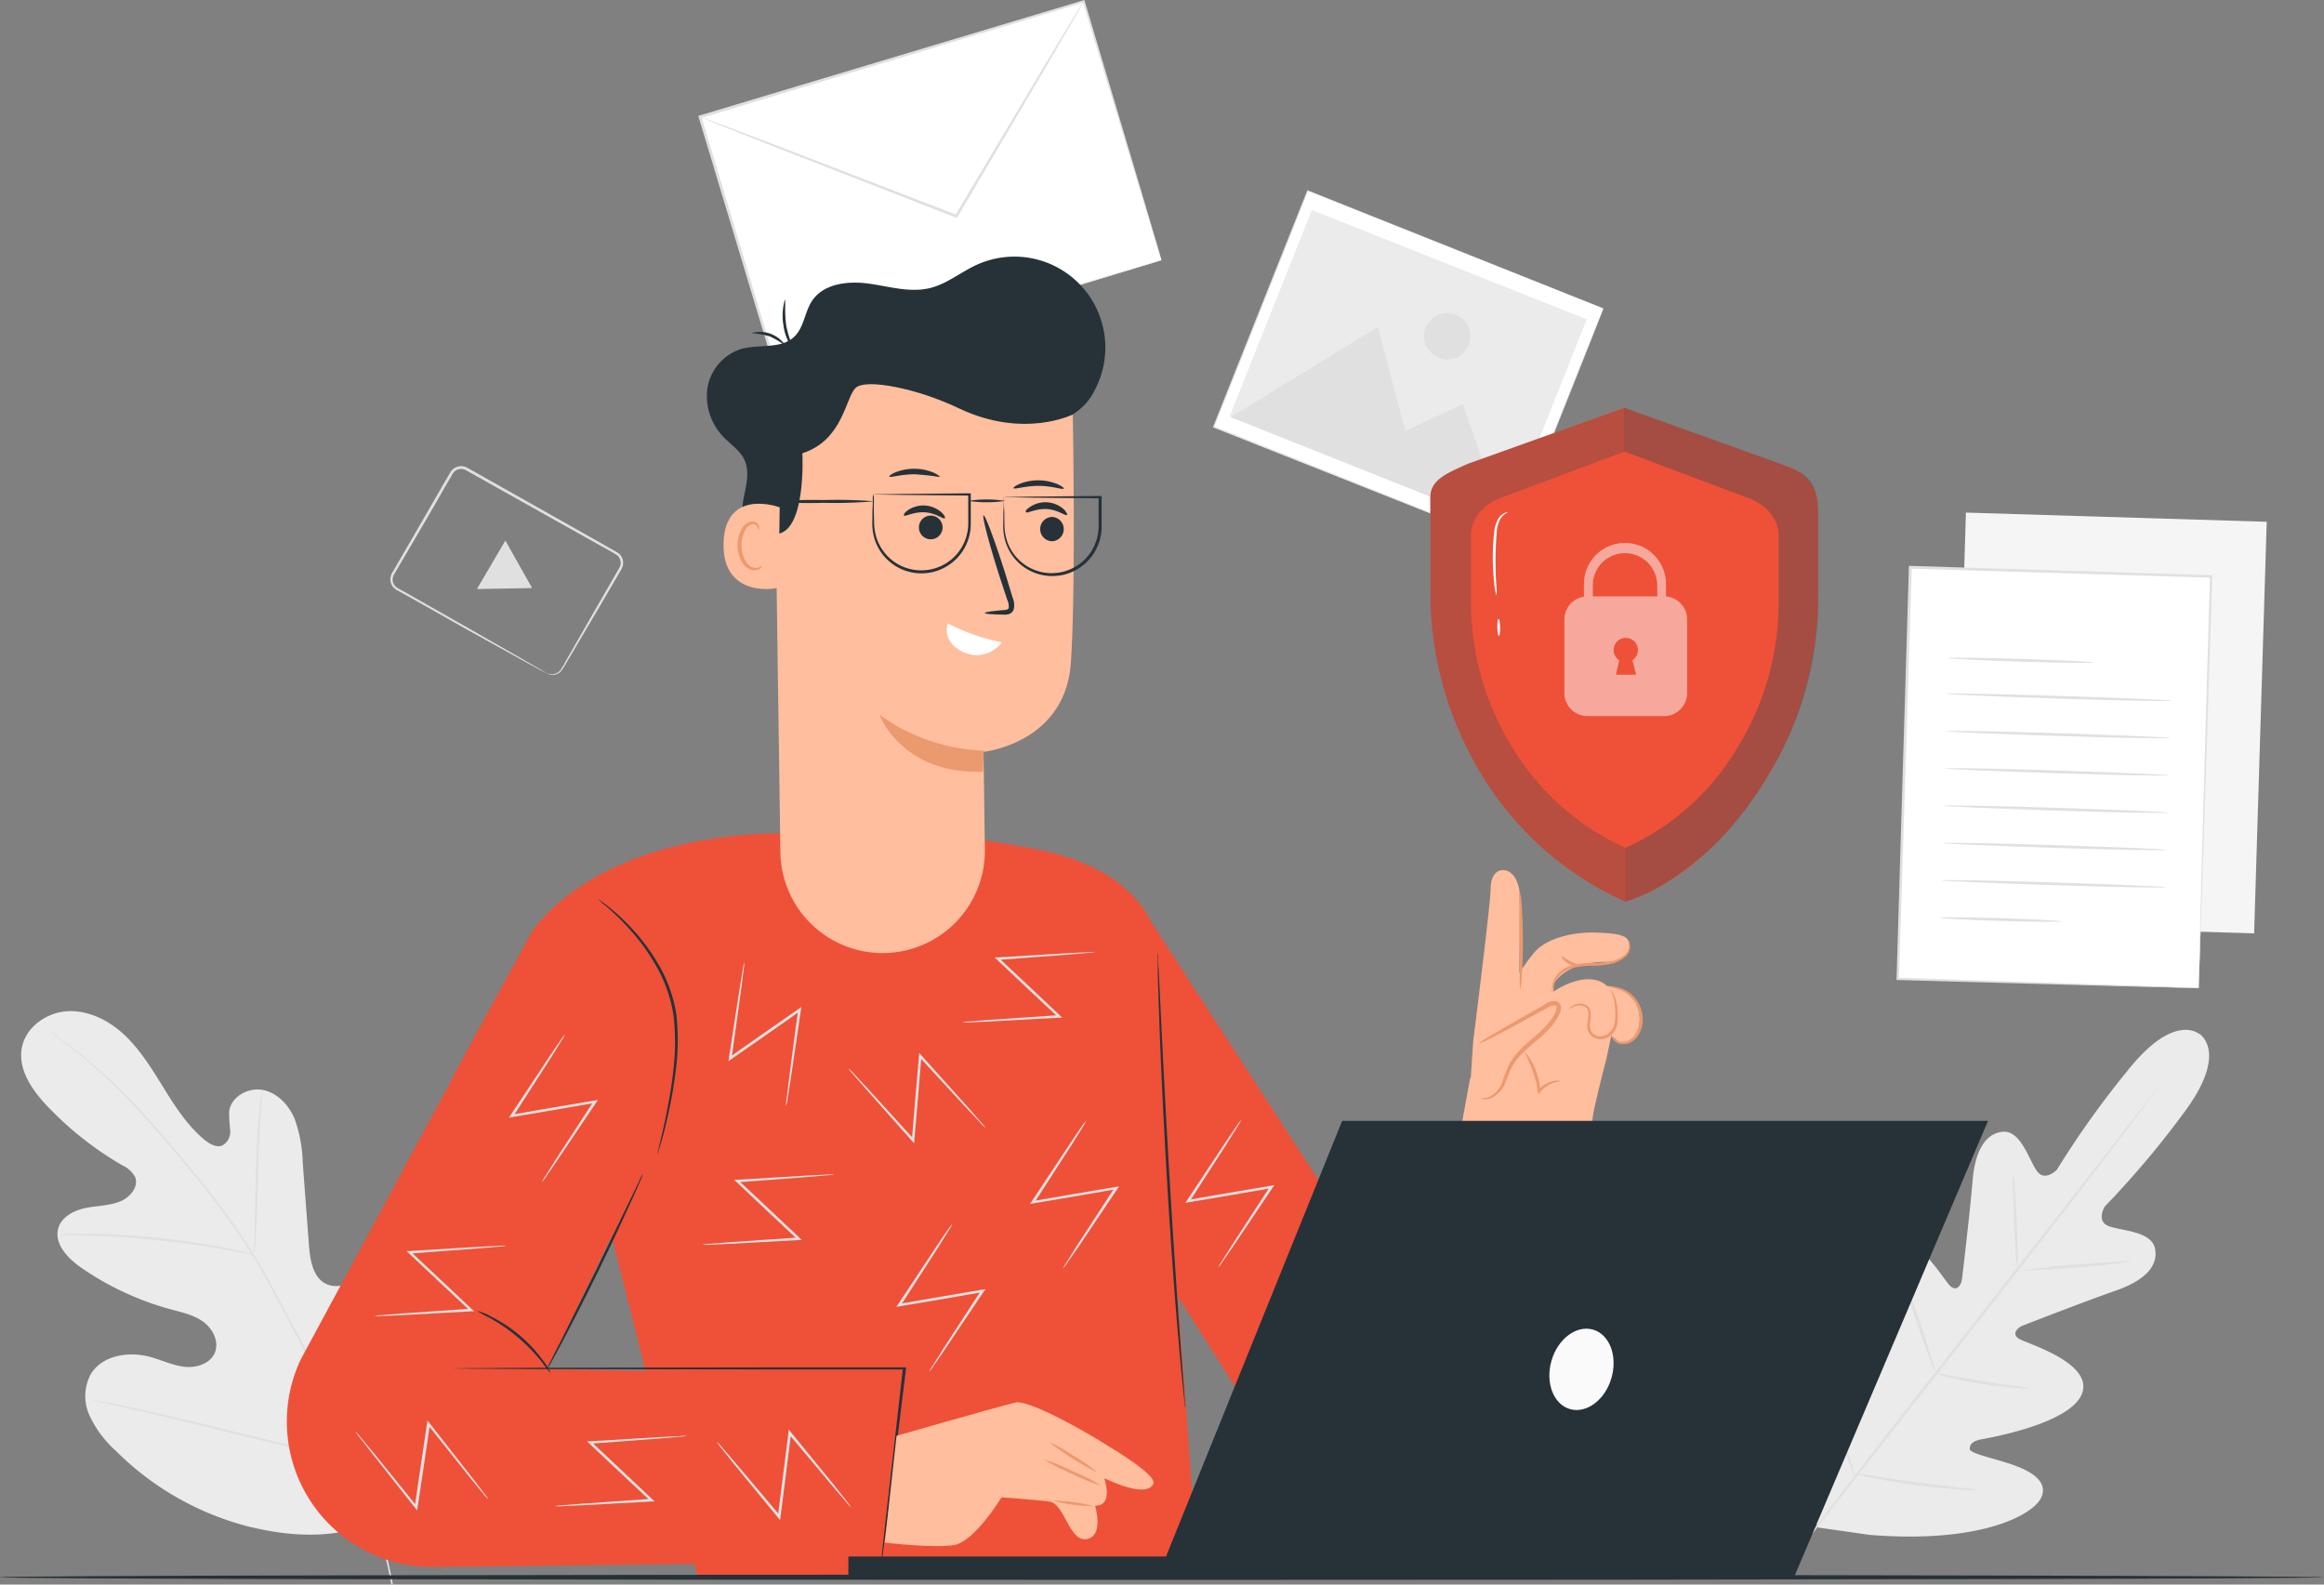 <svg id="claims_professionals" xmlns="http://www.w3.org/2000/svg" width="440" height="300" viewBox="0 0 440 300">
  <rect x="0" y="0" width="440" height="300" fill="#808080" stroke="none"/>
  <g id="_05" data-name="05" transform="translate(4)">
    <path id="Path_222" data-name="Path 222" d="M99.57,400.517c13.906-11.384,15.7-30.515,13.735-47.416-.332-2.823-.261-5.828-1.829-8.2s-4.883-3.808-7.355-2.4c-2.01,1.166-2.773,3.688-3.8,5.808a16.851,16.851,0,0,1-6.21,6.933c-1.748,1.085-3.959,1.839-5.848,1-2.582-1.145-3.145-4.491-3.356-7.3q-.6-7.867-1.186-15.745a26.275,26.275,0,0,0-1.547-8.29c-1.105-2.592-3.266-4.913-6.029-5.436s-6.029,1.286-6.35,4.089a25.893,25.893,0,0,0,.2,3.517A3.014,3.014,0,0,1,68.471,330c-1.105.422-2.311-.281-3.235-1-3.175-2.592-5.476-6.089-7.636-9.576s-4.28-7.034-7.2-9.947-6.823-5.024-10.922-4.923-8.249,2.964-8.953,7.034,1.959,7.888,4.773,10.882a63.473,63.473,0,0,0,14.268,11.274,5.215,5.215,0,0,1,2.4,2.17c.774,1.829-.874,3.838-2.693,4.612-2.07.874-4.4.844-6.6,1.286s-4.532,1.608-5.2,3.748c-.924,3.014,1.758,5.788,4.311,7.566a55.165,55.165,0,0,0,16.891,7.867c2.16.583,4.421,1.065,6.23,2.381s3.014,3.758,2.18,5.828-3.426,2.914-5.657,2.693-4.29-1.236-6.451-1.839c-4.019-1.135-9.043-.452-11.314,3.095a8.832,8.832,0,0,0-.311,7.958,20.607,20.607,0,0,0,4.883,6.591A54.931,54.931,0,0,0,72.963,402c9.345,2.361,17.835,2.512,26.607-1.487" transform="translate(-30.406 -113.118)" fill="#ebebeb"/>
    <path id="Path_223" data-name="Path 223" d="M100.767,413.054a122.5,122.5,0,0,0-6.561-22.8A249.187,249.187,0,0,0,81.837,363.95l-3.627-6.712c-1.186-2.211-2.361-4.4-3.647-6.471A125.921,125.921,0,0,0,66.524,339.3c-2.743-3.527-5.486-6.782-8.038-9.8s-5.024-5.778-7.405-8.209a102.125,102.125,0,0,0-11.967-10.611c-1.507-1.145-2.713-2.01-3.527-2.552l-.934-.643a3.5,3.5,0,0,0-.332-.2s.1.09.3.241l.914.673c.8.583,2.01,1.447,3.477,2.612a106.114,106.114,0,0,1,11.846,10.691c2.341,2.432,4.793,5.2,7.365,8.229s5.285,6.28,8.038,9.807A126.172,126.172,0,0,1,74.3,350.988c1.276,2.06,2.442,4.24,3.627,6.451l3.6,6.722A258.939,258.939,0,0,1,93.844,390.4a125.087,125.087,0,0,1,6.632,22.708" transform="translate(-30.388 -113.104)" fill="#e0e0e0"/>
    <path id="Path_224" data-name="Path 224" d="M74.29,350.659a6.2,6.2,0,0,0,.161-1.226c.08-.784.161-1.939.241-3.356.171-2.834.271-6.752.372-11.053s.261-8.239.492-11.053c.1-1.417.211-2.552.291-3.346a7.908,7.908,0,0,0,.08-1.226,6.1,6.1,0,0,0-.251,1.206c-.131.784-.281,1.929-.422,3.336-.311,2.834-.522,6.752-.623,11.053s-.171,8.169-.231,11.053c-.05,1.356-.08,2.492-.111,3.356A6.5,6.5,0,0,0,74.29,350.659Z" transform="translate(-30.196 -113.046)" fill="#e0e0e0"/>
    <path id="Path_225" data-name="Path 225" d="M37.26,346.791h1.477c.944,0,2.311,0,4.019.05,3.386.07,8.038.332,13.213.864s9.777,1.216,13.113,1.809c1.668.291,3.014.553,3.949.733l1.065.211c.251,0,.382.06.382,0a1.156,1.156,0,0,0-.362-.121l-1.055-.291c-.914-.231-2.261-.543-3.929-.864-3.326-.673-7.968-1.407-13.123-1.949a127.816,127.816,0,0,0-13.253-.733c-1.7,0-3.014,0-4.019.09l-1.085.07a1.317,1.317,0,0,0-.392.131Z" transform="translate(-30.374 -112.917)" fill="#e0e0e0"/>
    <path id="Path_226" data-name="Path 226" d="M93.46,389.447a3.337,3.337,0,0,0,.2-.472c.141-.352.3-.8.512-1.357.442-1.186,1-2.924,1.748-5.024,1.417-4.29,3.2-10.279,5.084-16.921s3.607-12.63,4.954-16.941c.673-2.11,1.216-3.838,1.618-5.1.181-.563.322-1,.432-1.387a2.29,2.29,0,0,0,.131-.492,2.01,2.01,0,0,0-.211.462c-.131.362-.3.814-.512,1.366-.442,1.186-1,2.914-1.738,5.024-1.427,4.29-3.205,10.279-5.084,16.921s-3.577,12.65-4.964,16.941c-.663,2.11-1.216,3.838-1.608,5.094-.181.573-.322,1-.442,1.4a2.591,2.591,0,0,0-.121.492Z" transform="translate(-30.104 -112.939)" fill="#e0e0e0"/>
    <path id="Path_227" data-name="Path 227" d="M43.72,377.79a1.718,1.718,0,0,0,.492.151l1.457.342,5.366,1.226c4.522,1,10.751,2.542,17.634,4.23s13.123,3.155,17.664,4.12c2.271.482,4.11.854,5.386,1.085l1.467.261a2.907,2.907,0,0,0,.522.07,1.9,1.9,0,0,0-.5-.151l-1.457-.342-5.356-1.226c-4.522-1-10.751-2.542-17.624-4.23s-13.123-3.155-17.664-4.12c-2.271-.482-4.11-.854-5.386-1.085l-1.477-.271a3.212,3.212,0,0,0-.522-.06Z" transform="translate(-30.343 -112.767)" fill="#e0e0e0"/>
    <rect id="Rectangle_21" data-name="Rectangle 21" width="75.862" height="51.134" transform="matrix(0.958, -0.288, 0.288, 0.958, 128.515, 22.135)" fill="#fff"/>
    <path id="Path_228" data-name="Path 228" d="M245.7,163.235s-.111-.311-.291-.894-.452-1.467-.8-2.592c-.693-2.271-1.718-5.6-3.014-9.837-2.592-8.511-6.3-20.719-10.822-35.58l.261.141L158.4,136.407h0l.181-.332,14.71,48.973-.3-.161,52.329-15.624,14.981-4.431,4.019-1.176,1-.3.362-.09-.322.111-1,.322-3.939,1.206-14.891,4.552-52.41,15.886-.231.07-.07-.231c-4.491-14.921-9.5-31.51-14.75-48.963l-.07-.251.241-.07h0l72.656-21.8.2-.06.06.2c4.451,14.941,8.1,27.21,10.651,35.76,1.246,4.24,2.231,7.556,2.894,9.837.332,1.105.573,1.959.754,2.562S245.7,163.235,245.7,163.235Z" transform="translate(-29.795 -114.03)" fill="#e0e0e0"/>
    <path id="Path_229" data-name="Path 229" d="M230.966,114.3a1.318,1.318,0,0,1-.1.221l-.342.623c-.332.573-.784,1.367-1.346,2.371l-5.074,8.712-17.021,28.868-.121.191-.2-.08-2.221-.854L171.814,141.58l-9.9-3.919-2.673-1.1-.693-.291a.824.824,0,0,1-.231-.121.7.7,0,0,1,.251.07l.7.241,2.723,1,9.947,3.768,32.776,12.62,2.231.864-.322.111c6.732-11.3,12.781-21.432,17.162-28.8l5.215-8.621c.6-1,1.085-1.758,1.427-2.331l.392-.593C230.906,114.36,230.956,114.29,230.966,114.3Z" transform="translate(-29.794 -114.029)" fill="#e0e0e0"/>
    <path id="Path_230" data-name="Path 230" d="M441.384,309s-4.712-4.662-13.9,6.983a173.053,173.053,0,0,0-13.233,18.579s-2.291,2.371-3.8.221-3.065-7.7-6.421-7.415-5.285,3.738-5.737,9.254-1.869,17.584-2.01,18.669-1,2.5-2.3,1.206-7.817-12.329-12.891-8.933-3.788,19.011-3.678,20.709-.352,2.341-1.2,2.582-2.7-3.678-4.7-6.742-4.843-6.29-7.6-4.069-5.677,13.143,1.276,33.208l3.828,9.043,9.8,1.4c21.171,1.7,31.018-3.858,32.475-7.084s-2.361-5.175-5.838-6.34-7.737-2.01-7.707-2.864.522-1.477,2.2-1.8,17.081-3.014,19.091-8.752-10.3-9.335-11.877-10.239-.412-2.14.593-2.532,12.339-4.8,17.574-6.611,8.119-4.441,7.526-7.878-6.33-3.426-8.792-4.361-.733-3.728-.733-3.728a172.358,172.358,0,0,0,14.74-17.433c8.973-11.816,3.125-15.263,3.125-15.263" transform="translate(-28.823 -113.101)" fill="#ebebeb"/>
    <path id="Path_231" data-name="Path 231" d="M433.1,319.32a1.485,1.485,0,0,1-.161.251l-.512.723c-.482.643-1.155,1.557-2.01,2.723-1.758,2.361-4.321,5.757-7.516,9.937-6.38,8.36-15.3,19.835-25.21,32.455L372.35,397.774l-7.646,9.837-2.09,2.663-.553.683c-.131.151-.191.231-.2.221a1.488,1.488,0,0,1,.161-.251l.512-.713,2.01-2.733c1.748-2.361,4.321-5.757,7.506-9.937,6.38-8.36,15.313-19.835,25.23-32.455s18.83-24.055,25.331-32.364c3.205-4.13,5.818-7.476,7.646-9.827.884-1.135,1.588-2.01,2.08-2.673l.563-.683C433.019,319.39,433.09,319.31,433.1,319.32Z" transform="translate(-28.819 -113.047)" fill="#e0e0e0"/>
    <path id="Path_232" data-name="Path 232" d="M405.69,335.09a12.309,12.309,0,0,1,.372,2.633c.151,1.628.281,3.889.372,6.39s.131,4.572.181,6.39a15.869,15.869,0,0,1,0,2.653,12,12,0,0,1-.362-2.633c-.131-1.638-.241-3.9-.332-6.39s-.151-4.572-.221-6.39a15.315,15.315,0,0,1-.01-2.653Z" transform="translate(-28.609 -112.971)" fill="#e0e0e0"/>
    <path id="Path_233" data-name="Path 233" d="M407.45,353.428a102.124,102.124,0,0,1,10.379-1.135c5.737-.472,10.41-.744,10.42-.6a103.574,103.574,0,0,1-10.379,1.125C412.132,353.3,407.47,353.569,407.45,353.428Z" transform="translate(-28.6 -112.892)" fill="#e0e0e0"/>
    <path id="Path_234" data-name="Path 234" d="M390.86,372.7a16.265,16.265,0,0,1,2.673.432c1.648.311,3.909.744,6.421,1.145s4.793.7,6.451.914a16.972,16.972,0,0,1,2.683.432,12.617,12.617,0,0,1-2.713-.06c-1.678-.121-4.019-.362-6.5-.774s-4.793-.894-6.421-1.3a12.669,12.669,0,0,1-2.592-.794Z" transform="translate(-28.68 -112.791)" fill="#e0e0e0"/>
    <path id="Path_235" data-name="Path 235" d="M385.62,356.48a11.616,11.616,0,0,1,1,2.3c.533,1.457,1.246,3.467,2.01,5.7s1.407,4.26,1.859,5.747a13.324,13.324,0,0,1,.623,2.422,10.885,10.885,0,0,1-1-2.311c-.543-1.447-1.246-3.456-2.01-5.687s-1.407-4.27-1.859-5.747A11.492,11.492,0,0,1,385.62,356.48Z" transform="translate(-28.705 -112.869)" fill="#e0e0e0"/>
    <path id="Path_236" data-name="Path 236" d="M368.81,371.64a20.941,20.941,0,0,1,1.226,2.964c.693,1.859,1.618,4.431,2.612,7.285s1.859,5.446,2.472,7.325a19.091,19.091,0,0,1,.874,3.095,19.451,19.451,0,0,1-1.226-3.014c-.693-1.849-1.618-4.421-2.612-7.275s-1.869-5.446-2.472-7.335a18.87,18.87,0,0,1-.874-3.045Z" transform="translate(-28.786 -112.796)" fill="#e0e0e0"/>
    <path id="Path_237" data-name="Path 237" d="M375.93,391.67a23.876,23.876,0,0,1,3.406.442c2.09.332,5.024.784,8.189,1.206s6.109.744,8.209,1a25.871,25.871,0,0,1,3.406.452,20.473,20.473,0,0,1-3.436-.08c-2.12-.141-5.024-.4-8.249-.834s-6.109-.934-8.189-1.346a21.1,21.1,0,0,1-3.336-.844Z" transform="translate(-28.751 -112.7)" fill="#e0e0e0"/>
    <rect id="Rectangle_22" data-name="Rectangle 22" width="77.962" height="56.972" transform="translate(365.827 174.972) rotate(-88.25)" fill="#f5f5f5"/>
    <rect id="Rectangle_23" data-name="Rectangle 23" width="77.962" height="56.972" transform="translate(355.344 185.331) rotate(-88.25)" fill="#fff"/>
    <path id="Path_238" data-name="Path 238" d="M440.993,300.571a3.655,3.655,0,0,1,0-.382v-1.1c0-1,.05-2.411.1-4.26.1-3.728.241-9.144.422-16.006.392-13.715.945-33.158,1.6-56.178l.231.241L386.4,221.173h0l.271-.251c-.914,29.139-1.748,56.057-2.432,77.921l-.211-.221L425.388,300l11.5.4,3.014.121,1.055.05h-1l-3.014-.07-11.455-.291L384,299.054h-.211v-.211c.653-21.874,1.457-48.823,2.331-77.931v-.261h.271l56.931,1.768h.241v.241c-.754,23.11-1.387,42.583-1.839,56.329-.231,6.833-.422,12.238-.543,15.946-.07,1.829-.121,3.235-.161,4.21a6.313,6.313,0,0,1-.05,1.075A.484.484,0,0,0,440.993,300.571Z" transform="translate(-28.714 -113.519)" fill="#e0e0e0"/>
    <path id="Path_239" data-name="Path 239" d="M421.132,238.864c0,.151-6.2.07-13.836-.161s-13.836-.543-13.836-.683,6.21-.07,13.846.161S421.132,238.724,421.132,238.864Z" transform="translate(-28.667 -113.437)" fill="#e0e0e0"/>
    <path id="Path_240" data-name="Path 240" d="M435.843,246.066c0,.141-9.546,0-21.322-.392s-21.322-.774-21.312-.914,9.546,0,21.332.392S435.853,245.916,435.843,246.066Z" transform="translate(-28.669 -113.404)" fill="#e0e0e0"/>
    <path id="Path_241" data-name="Path 241" d="M435.633,253.1c0,.141-9.556,0-21.332-.392s-21.312-.774-21.312-.914,9.556,0,21.332.392S435.633,252.946,435.633,253.1Z" transform="translate(-28.67 -113.37)" fill="#e0e0e0"/>
    <path id="Path_242" data-name="Path 242" d="M435.413,260.126c0,.141-9.546,0-21.322-.392s-21.312-.774-21.312-.914,9.556,0,21.332.392S435.423,260.006,435.413,260.126Z" transform="translate(-28.671 -113.337)" fill="#e0e0e0"/>
    <path id="Path_243" data-name="Path 243" d="M435.2,267.156c0,.141-9.556,0-21.322-.392s-21.322-.774-21.322-.914,9.556,0,21.332.392S435.2,267.006,435.2,267.156Z" transform="translate(-28.672 -113.303)" fill="#e0e0e0"/>
    <path id="Path_244" data-name="Path 244" d="M434.993,274.186c0,.141-9.556,0-21.332-.392s-21.312-.774-21.312-.914,9.556,0,21.332.392S434.993,274.006,434.993,274.186Z" transform="translate(-28.673 -113.269)" fill="#e0e0e0"/>
    <path id="Path_245" data-name="Path 245" d="M434.773,281.216c0,.141-9.556,0-21.322-.392s-21.322-.774-21.312-.914,9.546,0,21.322.392S434.783,281.066,434.773,281.216Z" transform="translate(-28.674 -113.236)" fill="#e0e0e0"/>
    <path id="Path_246" data-name="Path 246" d="M414.839,287.644c0,.141-5.134.1-11.465-.09s-11.455-.472-11.455-.613,5.134-.1,11.465.09S414.839,287.493,414.839,287.644Z" transform="translate(-28.675 -113.202)" fill="#e0e0e0"/>
    <rect id="Rectangle_24" data-name="Rectangle 24" width="48.17" height="60.247" transform="translate(225.791 80.861) rotate(-68.29)" fill="#fff"/>
    <path id="Path_247" data-name="Path 247" d="M328.9,172.257l-.271-.1-.784-.3-3.014-1.206-11.485-4.572L272.9,150l.121-.05-17.8,44.743h0l-.06-.141,55.967,22.306h-.111c5.386-13.484,9.857-24.658,12.972-32.465,1.567-3.9,2.793-6.963,3.627-9.043l1-2.381.332-.824-.311.814c-.211.543-.522,1.336-.934,2.371-.824,2.09-2.01,5.155-3.577,9.043-3.1,7.817-7.556,19.021-12.912,32.535v.08h-.08L255.08,194.814h-.1v-.1h0c6.441-16.157,12.52-31.43,17.825-44.743v-.09h.08l40.553,16.2,11.424,4.582,3.014,1.206.774.311Z" transform="translate(-29.331 -113.858)" fill="#e0e0e0"/>
    <rect id="Rectangle_25" data-name="Rectangle 25" width="42.101" height="56.017" transform="translate(228.801 78.858) rotate(-68.29)" fill="#ebebeb"/>
    <path id="Path_248" data-name="Path 248" d="M258.32,192.711l27.863-17.081,5.2,19.694,10.872-5.084,8.109,23.191Z" transform="translate(-29.315 -113.735)" fill="#e0e0e0"/>
    <path id="Path_249" data-name="Path 249" d="M303.231,179.029a4.4,4.4,0,1,1-.042-3.375,4.411,4.411,0,0,1,.042,3.375Z" transform="translate(-29.14 -113.748)" fill="#e0e0e0"/>
    <path id="Path_250" data-name="Path 250" d="M129.591,241.047a2.622,2.622,0,0,0,1.2.191,2.13,2.13,0,0,0,1.286-.633,12.71,12.71,0,0,0,1.055-1.738l6.521-11.374,2.17-3.758,1.156-2.01a6.974,6.974,0,0,0,.523-1,1.829,1.829,0,0,0,0-1.065,1.758,1.758,0,0,0-.573-.914,9.711,9.711,0,0,0-1-.623l-2.241-1.246-4.662-2.612-20.759-11.646a1.879,1.879,0,0,0-2.442.6l-1.557,2.673c-1,1.768-2.01,3.527-3.014,5.245l-5.828,9.957c-.231.392-.462.784-.683,1.176a2.009,2.009,0,0,0-.332,1.145,1.829,1.829,0,0,0,.412,1.085,3.085,3.085,0,0,0,1,.693l4.391,2.492,7.857,4.461,11.374,6.5,3.085,1.789.794.472c.181.111.271.171.261.181l-.281-.131-.824-.432-3.125-1.708-11.465-6.35-7.857-4.451-4.4-2.462a3.587,3.587,0,0,1-1.135-.794,2.311,2.311,0,0,1-.512-1.367,2.4,2.4,0,0,1,.382-1.407c.221-.392.452-.784.683-1.176l5.757-9.937,3.014-5.245,1.578-2.7a2.4,2.4,0,0,1,3.125-.774l20.739,11.686,4.662,2.633,2.221,1.266a9.192,9.192,0,0,1,1.105.663,2.231,2.231,0,0,1,.713,1.145,2.4,2.4,0,0,1,0,1.306,7.424,7.424,0,0,1-.573,1.1l-1.176,2.01-2.19,3.748c-2.8,4.743-5.074,8.591-6.662,11.294a13.373,13.373,0,0,1-1.125,1.738,2.241,2.241,0,0,1-1.387.633,2.01,2.01,0,0,1-.924-.151A1.357,1.357,0,0,1,129.591,241.047Z" transform="translate(-30.073 -113.609)" fill="#e0e0e0"/>
    <path id="Path_251" data-name="Path 251" d="M124.208,220.381l2.532,4.491-5.225.1-5.225.09,2.693-4.592,2.693-4.592Z" transform="translate(-29.995 -113.542)" fill="#e0e0e0"/>
  </g>
  <g id="_04" data-name="04" transform="translate(54.305 48.58)">
    <path id="Path_253" data-name="Path 253" d="M141.955,347.858,111.62,317.383l15.253-28.014c15.253-19.533,47.547-18.277,47.547-18.277a185.144,185.144,0,0,1,47.617,2.924c25.652,5.024,23.582,21.965,23.582,21.965l3.436,62.87,3.688,51.194-94.6,1.909L141.955,347.9" transform="translate(-80.322 -161.86)" fill="#ee5138"/>
    <path id="Path_254" data-name="Path 254" d="M193.067,408.8l-84.734,1A27.541,27.541,0,0,1,83.1,370.52l36.233-67.19,33.007,22.306-22.517,46.693,68.587,1.226Z" transform="translate(-80.471 -161.704)" fill="#ee5138"/>
    <path id="Path_255" data-name="Path 255" d="M242,285.66l67.994,104.98-39.669,2.592s-23.693-37.328-23.16-36.564C248.109,358.075,242,285.66,242,285.66Z" transform="translate(-79.698 -161.788)" fill="#ee5138"/>
    <path id="Path_256" data-name="Path 256" d="M150.353,331.77a1.819,1.819,0,0,1,.09-.543c.1-.4.211-.9.362-1.527.311-1.316.774-3.225,1.246-5.6s1-5.225,1.336-8.4a43.98,43.98,0,0,0,0-10.359,27.209,27.209,0,0,0-3.507-9.656,39.076,39.076,0,0,0-5.024-6.8,47.833,47.833,0,0,0-4.12-4.019,19.547,19.547,0,0,1-1.588-1.387,2.7,2.7,0,0,1,.462.291c.281.211.734.5,1.256.934a40.4,40.4,0,0,1,4.26,3.889,37.733,37.733,0,0,1,5.185,6.8,27.129,27.129,0,0,1,3.617,9.837,43.275,43.275,0,0,1-.08,10.48,84.111,84.111,0,0,1-1.447,8.42c-.522,2.381-1,4.28-1.417,5.587-.181.653-.342,1.155-.452,1.5A3.014,3.014,0,0,1,150.353,331.77Z" transform="translate(-80.19 -161.799)" fill="#263238"/>
    <path id="Path_257" data-name="Path 257" d="M147.667,335.14a8.449,8.449,0,0,1-.583,1.517c-.4,1-1,2.351-1.778,4.019-1.537,3.406-3.718,8.089-6.23,13.213s-4.883,9.716-6.642,13.062c-.884,1.648-1.608,3.014-2.12,3.889a10.5,10.5,0,0,1-.844,1.4,10.046,10.046,0,0,1,.663-1.487c.512-1,1.176-2.351,2.01-3.969l6.5-13.062c2.462-5.094,4.7-9.7,6.37-13.143.784-1.618,1.427-2.964,1.929-4.019a9.495,9.495,0,0,1,.723-1.417Z" transform="translate(-80.237 -161.551)" fill="#263238"/>
    <path id="Path_258" data-name="Path 258" d="M192.924,408.475v-.693c.05-.482.121-1.155.2-2.01.2-1.789.482-4.331.834-7.536.744-6.5,1.809-15.645,3.014-26.426l.241.261H172.185L128.466,372l-13.263-.08-3.607-.05H110.33a1.346,1.346,0,0,1,.322,0h.945l3.607-.05,13.263-.08,43.789-.07h25.3v.261c-1.326,10.771-2.442,19.915-3.245,26.406-.4,3.2-.733,5.737-1,7.526q-.161,1.266-.271,2.01l-.08.512C192.944,408.415,192.934,408.475,192.924,408.475Z" transform="translate(-80.328 -161.376)" fill="#263238"/>
    <path id="Path_259" data-name="Path 259" d="M130.246,372.8a21.4,21.4,0,0,1-1.688-2.12,32.978,32.978,0,0,0-9.867-8.33,25.723,25.723,0,0,1-2.371-1.306,9.373,9.373,0,0,1,2.542,1,27.25,27.25,0,0,1,9.988,8.43,9.827,9.827,0,0,1,1.4,2.321Z" transform="translate(-80.3 -161.427)" fill="#263238"/>
    <path id="Path_260" data-name="Path 260" d="M249.825,379.771a4.832,4.832,0,0,1-.141-.874c-.07-.613-.161-1.447-.281-2.5-.231-2.17-.543-5.315-.874-9.2-.693-7.787-1.487-18.558-2.19-30.455s-1.2-22.688-1.477-30.5c-.141-3.909-.241-7.034-.281-9.254,0-1.055,0-1.889-.05-2.512a8.336,8.336,0,0,1,0-.874,5.027,5.027,0,0,1,.09.874c0,.613.08,1.457.141,2.512.111,2.231.261,5.376.452,9.234.372,7.807.924,18.579,1.628,30.485s1.447,22.658,2.01,30.455c.3,3.848.543,7.034.713,9.224.08,1,.141,1.889.191,2.5a4.89,4.89,0,0,1,.07.884Z" transform="translate(-79.686 -161.75)" fill="#263238"/>
    <path id="Path_261" data-name="Path 261" d="M174.572,322.64a9.775,9.775,0,0,1,.111-1.377c.121-.955.271-2.231.462-3.8.442-3.316,1-7.857,1.748-13.123l.382.241-6.5,4.552-6.612,4.6-.472.332.08-.573c.8-5.215,1.487-9.716,2.01-13.062.261-1.537.462-2.8.623-3.748a7.685,7.685,0,0,1,.281-1.336,7.676,7.676,0,0,1-.121,1.367c-.121.945-.271,2.211-.472,3.768-.452,3.3-1.085,7.807-1.809,13.062l-.382-.241,6.6-4.622,6.511-4.532.472-.332-.08.573c-.774,5.245-1.447,9.787-1.929,13.062-.251,1.557-.452,2.833-.6,3.778a8.037,8.037,0,0,1-.3,1.407Z" transform="translate(-80.073 -161.742)" fill="#e0e0e0"/>
    <path id="Path_262" data-name="Path 262" d="M212.284,326.628a7.939,7.939,0,0,1-1-.955c-.653-.7-1.537-1.638-2.622-2.783l-8.973-9.726.432-.151c-.211,2.462-.432,5.134-.663,7.908s-.472,5.526-.683,8.038l-.05.583-.382-.432-8.732-9.847-2.492-2.874a6.732,6.732,0,0,1-.844-1.075,8.831,8.831,0,0,1,1,1l2.592,2.773,8.862,9.716-.432.151c.211-2.5.432-5.215.673-8.038s.462-5.446.673-7.908l.05-.573.382.422,8.842,9.857,2.522,2.884a8.484,8.484,0,0,1,.844,1.025Z" transform="translate(-79.965 -161.66)" fill="#e0e0e0"/>
    <path id="Path_263" data-name="Path 263" d="M231.151,325.22a6.974,6.974,0,0,1-.683,1.206l-2.01,3.235-7.174,11.133-.241-.382,7.8-1.346,7.938-1.336.573-.1-.271.432-7.335,10.912-2.211,3.155a8.7,8.7,0,0,1-.824,1.1,9.317,9.317,0,0,1,.683-1.186l2.01-3.215,7.184-11.053.251.382-7.938,1.377-7.827,1.326-.573.09.322-.472,7.325-11.053,2.15-3.165A11.181,11.181,0,0,1,231.151,325.22Z" transform="translate(-79.801 -161.599)" fill="#e0e0e0"/>
    <path id="Path_264" data-name="Path 264" d="M205.961,344.6a7.185,7.185,0,0,1-.683,1.2l-2.01,3.245L196.1,360.164l-.251-.382,7.817-1.346,7.948-1.346.573-.09-.332.472-7.335,10.922-2.16,3.135a7.23,7.23,0,0,1-.824,1.085,10.257,10.257,0,0,1,.683-1.186c.522-.8,1.206-1.879,2.01-3.205l7.184-11.053.251.382-7.938,1.377-7.827,1.316-.573.1.322-.482,7.325-11.053c.884-1.306,1.608-2.371,2.16-3.165a9.184,9.184,0,0,1,.824-1.045Z" transform="translate(-79.921 -161.506)" fill="#e0e0e0"/>
    <path id="Path_265" data-name="Path 265" d="M260.391,325a9.746,9.746,0,0,1-.683,1.2l-2.01,3.246-7.164,11.123-.251-.382,7.817-1.346,7.948-1.346.573-.09-.322.472-7.345,10.922c-.884,1.286-1.608,2.341-2.16,3.125a6.946,6.946,0,0,1-.824,1.1,9.673,9.673,0,0,1,.693-1.186l2.01-3.205,7.184-11.053.251.382-7.938,1.366-7.827,1.326-.563.1.311-.482,7.325-11.053,2.16-3.165a6.792,6.792,0,0,1,.814-1.045Z" transform="translate(-79.66 -161.6)" fill="#e0e0e0"/>
    <path id="Path_266" data-name="Path 266" d="M291.866,375.4a8.209,8.209,0,0,1-1-.9l-2.753-2.653-9.455-9.264.422-.171c-.08,2.472-.161,5.145-.251,7.928s-.2,5.546-.291,8.038v.583l-.412-.412-9.2-9.395-2.633-2.743a8.716,8.716,0,0,1-.9-1,8.717,8.717,0,0,1,1,.9l2.733,2.643,9.345,9.264-.432.171c.08-2.512.171-5.225.261-8.038s.2-5.456.291-7.928v-.573l.4.4,9.314,9.4,2.663,2.753A8.044,8.044,0,0,1,291.866,375.4Z" transform="translate(-79.586 -161.423)" fill="#e0e0e0"/>
    <path id="Path_267" data-name="Path 267" d="M132.941,308.94a8.923,8.923,0,0,1-.683,1.2l-2.01,3.245-7.164,11.133-.251-.382,7.817-1.356,7.948-1.336.573-.1-.322.482L131.5,332.733l-2.15,3.135a8.2,8.2,0,0,1-.824,1.085,7.687,7.687,0,0,1,.683-1.176l2.01-3.215c1.819-2.783,4.311-6.6,7.184-11.053l.251.382-7.938,1.377-7.827,1.326-.563.09.311-.472c2.944-4.421,5.476-8.239,7.325-11.053l2.16-3.165A8.449,8.449,0,0,1,132.941,308.94Z" transform="translate(-80.271 -161.677)" fill="#e0e0e0"/>
    <path id="Path_268" data-name="Path 268" d="M93.35,383.73a7.373,7.373,0,0,1,.924,1l2.452,2.944,8.33,10.279-.442.121c.362-2.442.744-5.094,1.156-7.857s.814-5.486,1.186-7.968l.08-.573.362.462,8.1,10.369,2.3,3.014a8.038,8.038,0,0,1,.784,1.115,8.89,8.89,0,0,1-.914-1l-2.411-2.934-8.189-10.259.442-.111c-.362,2.482-.754,5.175-1.166,7.968s-.8,5.406-1.176,7.847l-.08.573-.362-.452-8.2-10.39-2.341-3.014a10.462,10.462,0,0,1-.834-1.135Z" transform="translate(-80.41 -161.329)" fill="#e0e0e0"/>
    <path id="Path_269" data-name="Path 269" d="M183.769,335.3a8.665,8.665,0,0,1-1.367.181l-3.818.332-13.2,1,.161-.422,5.788,5.426,5.858,5.526.422.4h-.583l-13.133.723-3.8.161a7.908,7.908,0,0,1-1.367,0,9.417,9.417,0,0,1,1.356-.171l3.788-.3,13.123-.9-.151.422-5.878-5.506-5.767-5.446-.422-.4h.573l13.213-.794,3.818-.191A9.191,9.191,0,0,1,183.769,335.3Z" transform="translate(-80.096 -161.551)" fill="#e0e0e0"/>
    <path id="Path_270" data-name="Path 270" d="M161.49,385.711a11.162,11.162,0,0,1,.945,1l2.5,2.894,8.551,10.108-.442.121c.311-2.452.653-5.1,1-7.867s.713-5.506,1-7.988l.08-.583.362.452,8.32,10.2,2.361,3.014a10.046,10.046,0,0,1,.8,1.105,8.239,8.239,0,0,1-.934-1l-2.472-2.884-8.44-10.048.432-.131c-.311,2.492-.653,5.185-1,7.988s-.7,5.426-1,7.878l-.08.573-.362-.442-8.41-10.229-2.391-3.014a7.154,7.154,0,0,1-.824-1.146Z" transform="translate(-80.083 -161.32)" fill="#e0e0e0"/>
    <path id="Path_271" data-name="Path 271" d="M122,348.74a8.169,8.169,0,0,1-1.367.181l-3.808.322-13.2,1,.151-.432,5.8,5.436,5.858,5.526.422.4h-.583l-13.133.723-3.8.161a7.905,7.905,0,0,1-1.336,0,7.881,7.881,0,0,1,1.356-.171l3.788-.3,13.123-.914-.151.432-5.878-5.506-5.778-5.446-.412-.4h.573l13.213-.8,3.818-.181a8.971,8.971,0,0,1,1.346-.03Z" transform="translate(-80.392 -161.486)" fill="#e0e0e0"/>
    <path id="Path_272" data-name="Path 272" d="M156.029,384.57a8.139,8.139,0,0,1-1.367.171l-3.818.332-13.2,1,.161-.432,5.788,5.436,5.858,5.526.422.4H149.3l-13.143.713-3.8.171a7.908,7.908,0,0,1-1.367,0,7.879,7.879,0,0,1,1.356-.171l3.788-.3,13.123-.914-.151.432-5.878-5.506-5.768-5.426-.422-.392h.573l13.213-.8,3.828-.181a7.6,7.6,0,0,1,1.377-.06Z" transform="translate(-80.229 -161.315)" fill="#e0e0e0"/>
    <path id="Path_273" data-name="Path 273" d="M232.839,293.41a8.669,8.669,0,0,1-1.367.181l-3.818.322-13.193,1,.151-.422,5.788,5.426,5.858,5.526.422.4h-.573l-13.143.723-3.8.161a7.905,7.905,0,0,1-1.367,0,7.882,7.882,0,0,1,1.356-.171l3.788-.3,13.133-.9-.161.422-5.858-5.5-5.768-5.446-.422-.4h.573l13.213-.8,3.828-.181a9.033,9.033,0,0,1,1.356-.04Z" transform="translate(-79.861 -161.751)" fill="#e0e0e0"/>
    <path id="Path_274" data-name="Path 274" d="M195.371,384.6s16.9-4.873,22.5-6.3c2.18-.553,11.515,4.371,17.966,8.47,0,0,8.882,5.265,8.169,6.883-.794,1.789-4.019,1.427-9.294-1,0,0,1.829,5.3-1.758,5.175,0,0,1.778,5.727-1.578,6.32s-4.14-6.712-7.094-7.1-9.043-.794-9.043-.794-5.094,8.44-9.043,9.043-13.062-.472-13.062-.472Z" transform="translate(-79.932 -161.345)" fill="#ffbe9d"/>
    <path id="Path_275" data-name="Path 275" d="M224.07,385.73a28.747,28.747,0,0,1,4.723,2.663,28.054,28.054,0,0,1,4.441,3.115,55.262,55.262,0,0,1-9.164-5.777Z" transform="translate(-79.783 -161.309)" fill="#eb996e"/>
    <path id="Path_276" data-name="Path 276" d="M223.08,389a35.889,35.889,0,0,1,5.607,2.3,36.021,36.021,0,0,1,5.366,2.723,35.17,35.17,0,0,1-5.607-2.291A34.42,34.42,0,0,1,223.08,389Z" transform="translate(-79.788 -161.293)" fill="#eb996e"/>
    <path id="Path_277" data-name="Path 277" d="M224.88,396.81a28.136,28.136,0,0,1,7.556,1,28.315,28.315,0,0,1-7.556-1Z" transform="translate(-79.78 -161.256)" fill="#eb996e"/>
    <path id="Path_278" data-name="Path 278" d="M173.536,211.233a3.467,3.467,0,0,1-4.893,4.1c-2.291-1.155-2.582-4.321-2.13-6.843s1.306-5.225.251-7.566c-.814-1.789-2.572-2.924-3.939-4.331a11.113,11.113,0,0,1-3.085-9.4,9.335,9.335,0,0,1,6.411-7.335c3.366-.934,7.516.1,10.048-2.341,1.819-1.768,1.929-4.652,3.336-6.762,2.18-3.276,6.792-3.8,10.691-3.266s7.857,1.789,11.676.834c3.185-.794,5.8-3.014,8.792-4.381A17.212,17.212,0,0,1,233.1,187.57a11.053,11.053,0,0,1-5.335,5.275" transform="translate(-80.092 -162.379)" fill="#263238"/>
    <path id="Path_279" data-name="Path 279" d="M192.868,294.141h0a19.362,19.362,0,0,0,19.322-19.634l-.251-18.468s15.514-1.557,16.539-16.931.291-50.852.291-50.852h0a53.575,53.575,0,0,0-54.078,3.788l-2.371,1.638,1.156,81.328a19.362,19.362,0,0,0,19.392,19.131Z" transform="translate(-80.031 -162.282)" fill="#ffbe9d"/>
    <path id="Path_280" data-name="Path 280" d="M224.47,216.022a2.3,2.3,0,0,1,0-4.572.774.774,0,0,1,.372,0,2.3,2.3,0,0,1,0,4.572,1.155,1.155,0,0,1-.372,0Z" transform="translate(-79.791 -162.144)" fill="#263238"/>
    <path id="Path_281" data-name="Path 281" d="M227.5,211.071c-.251.261-1.7-1-3.818-1.115s-3.718.884-3.929.6.151-.593.854-1.065a5.215,5.215,0,0,1,6.189.412C227.427,210.469,227.628,211.011,227.5,211.071Z" transform="translate(-79.804 -162.157)" fill="#263238"/>
    <path id="Path_282" data-name="Path 282" d="M203.087,211.582a2.241,2.241,0,1,1-3.115.563A2.241,2.241,0,0,1,203.087,211.582Z" transform="translate(-79.901 -162.145)" fill="#263238"/>
    <path id="Path_283" data-name="Path 283" d="M204.5,211.681c-.261.261-1.708-1-3.818-1.115s-3.718.884-3.939.6c-.111-.131.161-.593.854-1.065a5.215,5.215,0,0,1,6.19.412C204.417,211.079,204.618,211.571,204.5,211.681Z" transform="translate(-79.914 -162.154)" fill="#263238"/>
    <path id="Path_284" data-name="Path 284" d="M212,229.618c0-.161,1.316-.362,3.467-.543.553,0,1-.131,1.055-.422a3.135,3.135,0,0,0-.311-1.608c-.472-1.437-.945-2.884-1.447-4.4-2.01-6.26-3.326-11.414-3.014-11.515s2.18,4.893,4.16,11.153c.462,1.527.914,3.014,1.346,4.421a3.557,3.557,0,0,1,.181,2.321,1.437,1.437,0,0,1-1,.834,3.286,3.286,0,0,1-.955.07C213.308,229.889,212,229.789,212,229.618Z" transform="translate(-79.843 -162.145)" fill="#263238"/>
    <path id="Path_285" data-name="Path 285" d="M205,231.49a39.689,39.689,0,0,0,10.229,3.587,5.868,5.868,0,0,1-7.034,1.949C203.665,235.087,205,231.49,205,231.49Z" transform="translate(-79.876 -162.048)" fill="#fff"/>
    <path id="Path_286" data-name="Path 286" d="M211.9,255.5a35.861,35.861,0,0,1-19.754-6.792s4.14,11.324,19.563,10.781Z" transform="translate(-79.936 -161.965)" fill="#eb996e"/>
    <path id="Path_287" data-name="Path 287" d="M228.918,192.164s-9.294,4.723-21.6-1.125c-8.038-3.838-17.453-5.617-19.483-3.959s-2.3,9.9-10.179,12.459c0,0,.854,15.735-5.436,15.293s-2.834-24.889-2.834-24.889l15.2-7.8,16.69-3.487,15.825,1.919,12.279,3.1Z" transform="translate(-80.05 -162.301)" fill="#263238"/>
    <path id="Path_288" data-name="Path 288" d="M173.391,209.633c-.251-.131-10.4-3.708-10.631,6.833s10.39,8.6,10.41,8.3S173.391,209.633,173.391,209.633Z" transform="translate(-80.077 -162.156)" fill="#ffbe9d"/>
    <path id="Path_289" data-name="Path 289" d="M170.022,220.68a3.087,3.087,0,0,1-.5.261,1.829,1.829,0,0,1-1.377,0c-1.105-.432-2.01-2.221-2.01-4.12a6.25,6.25,0,0,1,.573-2.622,2.14,2.14,0,0,1,1.417-1.377,1,1,0,0,1,1.075.533c.131.291.06.5.111.522s.231-.171.161-.6a1.206,1.206,0,0,0-.4-.673,1.4,1.4,0,0,0-1-.291A2.582,2.582,0,0,0,166.1,213.9a6.38,6.38,0,0,0-.7,2.924c0,2.12,1.065,4.14,2.572,4.612a2.01,2.01,0,0,0,1.688-.241C170.022,220.941,170.022,220.7,170.022,220.68Z" transform="translate(-80.064 -162.14)" fill="#eb996e"/>
    <path id="Path_290" data-name="Path 290" d="M168,176.8a5.8,5.8,0,0,1,6.511,2.432,16.336,16.336,0,0,0-3.014-1.809A17.08,17.08,0,0,0,168,176.8Z" transform="translate(-80.052 -162.311)" fill="#263238"/>
    <path id="Path_291" data-name="Path 291" d="M174.312,170.52c.191,0-.1,2.221.261,4.853a20.808,20.808,0,0,0,1.477,4.592,4.486,4.486,0,0,1-.884-1.156,9.867,9.867,0,0,1-1.105-3.356,10.962,10.962,0,0,1,.251-4.934Z" transform="translate(-80.024 -162.34)" fill="#263238"/>
    <path id="Path_292" data-name="Path 292" d="M217.4,206.007c-.06-.121.392-.492,1.246-.834a9.505,9.505,0,0,1,7.034.07c.844.362,1.3.734,1.236.854-.131.281-2.16-.512-4.763-.512S217.521,206.319,217.4,206.007Z" transform="translate(-79.815 -162.177)" fill="#263238"/>
    <path id="Path_293" data-name="Path 293" d="M194,203.827c-.06-.121.392-.482,1.246-.834a9.425,9.425,0,0,1,3.527-.633,9.187,9.187,0,0,1,3.529.7c.842.361,1.284.733,1.234.863a46.468,46.468,0,0,0-4.773-.522C196.15,203.395,194.141,204.108,194,203.827Z" transform="translate(-79.928 -162.187)" fill="#263238"/>
    <path id="Path_294" data-name="Path 294" d="M215.591,207.681a2.884,2.884,0,0,1,0,.623c0,.442,0,1,.05,1.7s0,1.628.06,2.633a9.716,9.716,0,0,0,.5,3.416,8.9,8.9,0,0,0,6.37,5.8,8.42,8.42,0,0,0,2.572.221,8.269,8.269,0,0,0,2.622-.553,8.842,8.842,0,0,0,4.341-3.507,9.043,9.043,0,0,0,1.407-5.145q0-2.7,0-5.185l.241.241-13.062-.121-3.788-.07H215.53a10.118,10.118,0,0,1,1.3-.06l3.728-.07,13.2-.121h.332v5.436a9.485,9.485,0,0,1-1.477,5.426,9.344,9.344,0,0,1-4.6,3.708,8.711,8.711,0,0,1-2.783.573,8.964,8.964,0,0,1-2.7-.251,9.214,9.214,0,0,1-6.612-6.149,9.977,9.977,0,0,1-.442-3.557c0-1,0-1.939.05-2.7s0-1.236.05-1.678A3.778,3.778,0,0,1,215.591,207.681Z" transform="translate(-79.825 -162.163)" fill="#263238"/>
    <path id="Path_295" data-name="Path 295" d="M191.081,207.161v2.321c0,.744,0,1.628.05,2.643a10.279,10.279,0,0,0,.5,3.416,9.184,9.184,0,0,0,2.221,3.507,8.922,8.922,0,0,0,4.15,2.281,8.9,8.9,0,0,0,9.535-3.828,9.043,9.043,0,0,0,1.417-5.145v-5.195l.241.241-13.062-.121-3.778-.06h-1.377a10.048,10.048,0,0,1,1.286-.06l3.728-.06,13.2-.121h.241v5.436a9.545,9.545,0,0,1-1.487,5.426,9.355,9.355,0,0,1-4.592,3.7,8.762,8.762,0,0,1-2.783.573,9.043,9.043,0,0,1-2.713-.251,9.267,9.267,0,0,1-6.612-6.149,9.978,9.978,0,0,1-.442-3.557c0-1,0-1.939.06-2.7a15.258,15.258,0,0,0,0-1.678,2.009,2.009,0,0,1,.211-.613Z" transform="translate(-79.943 -162.165)" fill="#263238"/>
    <path id="Path_296" data-name="Path 296" d="M215.843,208.411a23.11,23.11,0,0,1-6.933,0A22.285,22.285,0,0,1,215.843,208.411Z" transform="translate(-79.856 -162.16)" fill="#263238"/>
    <path id="Path_297" data-name="Path 297" d="M172,208.542a90.947,90.947,0,0,1,9.606-.291,91.871,91.871,0,0,1,9.616.231,84.732,84.732,0,0,1-9.606.291,85.955,85.955,0,0,1-9.616-.231Z" transform="translate(-80.033 -162.159)" fill="#263238"/>
    <path id="Path_298" data-name="Path 298" d="M274.87,397.634a24.718,24.718,0,0,0,23.512,12.932h0a24.718,24.718,0,0,0,22.718-20.99l5.828-66.708L303.587,317.1l-9.535,52.249S289.068,391.243,274.87,397.634Z" transform="translate(-79.54 -161.638)" fill="#ffbe9d"/>
    <path id="Path_299" data-name="Path 299" d="M303.24,322.12l.774-11.706s3.306-26.265,3.306-28.837c0-2.954,1.417-3.678,2.512-3.6,1.7.111,2.9,2.211,3.014,4.753,0,.874-.08,14.76-.08,14.76a31.979,31.979,0,0,1,2.683-3.748c2.01-2.6,6.873-4.09,11.826-3.929s6.31.643,6.34,2.562a2.462,2.462,0,0,1-1,1.869,4.863,4.863,0,0,1-3.266,1.125c-7.928-.141-10.048,4.089-10.048,4.089L319.2,301s4.813-3.446,8.651-2.01a4.531,4.531,0,0,1,1.527.945,6.2,6.2,0,0,1,5.376,9.244,2.572,2.572,0,0,1-2.492,1.557,3.216,3.216,0,0,1-1.4-.854,6.193,6.193,0,0,0-.713-.523l-.884,4.25s-2.5,9.445-3.125,13.685" transform="translate(-79.404 -161.825)" fill="#ffbe9d"/>
    <path id="Path_300" data-name="Path 300" d="M305.512,321.086c1.447.4,2.944-.663,3.728-1.949s1.115-2.8,1.8-4.15c2.07-4.019,7.034-5.928,8.933-10.048.261-.573.4-1.356-.1-1.738s-1.125-.07-1.638.211l-13.062,7.234" transform="translate(-79.395 -161.705)" fill="#ffbe9d"/>
    <path id="Path_301" data-name="Path 301" d="M305.16,310.628a6.76,6.76,0,0,1,1.336-.924c.884-.553,2.18-1.316,3.788-2.251l5.677-3.245,1.638-.924a2.934,2.934,0,0,1,2.16-.613,1.236,1.236,0,0,1,.854,1.115,2.613,2.613,0,0,1-.211,1.206,9.676,9.676,0,0,1-1.125,1.889c-1.809,2.351-4.15,3.828-5.838,5.546a11.161,11.161,0,0,0-2.07,2.663c-.492.924-.8,1.889-1.186,2.763a5.255,5.255,0,0,1-3.014,3.256c-1.075.322-1.678,0-1.638-.06a4.018,4.018,0,0,0,1.527-.251,5.094,5.094,0,0,0,2.592-3.175,29.482,29.482,0,0,1,1.115-2.864,11.244,11.244,0,0,1,2.14-2.884c1.728-1.809,4.019-3.326,5.707-5.506a8.78,8.78,0,0,0,1-1.7c.251-.573.211-1.146-.111-1.206a3.054,3.054,0,0,0-1.507.522l-1.668.9-5.757,3.135c-1.648.874-3.014,1.557-3.919,2.01A5.717,5.717,0,0,1,305.16,310.628Z" transform="translate(-79.395 -161.707)" fill="#eb996e"/>
    <path id="Path_302" data-name="Path 302" d="M318.94,301.046a6.029,6.029,0,0,1,.914-2.673,4.742,4.742,0,0,1,2.412-1.748,12.058,12.058,0,0,1,3.768-.6,20.327,20.327,0,0,0,3.919-.342,6.28,6.28,0,0,0,2.914-1.457,2.462,2.462,0,0,0,.784-2.01,1.476,1.476,0,0,0-.261-.764c-.05,0,0,.291.05.774a2.321,2.321,0,0,1-.844,1.758,6.31,6.31,0,0,1-2.753,1.246,21.46,21.46,0,0,1-3.828.281,11.937,11.937,0,0,0-3.909.613,5.023,5.023,0,0,0-2.562,2.01,4.41,4.41,0,0,0-.663,2.09A1.507,1.507,0,0,0,318.94,301.046Z" transform="translate(-79.329 -161.761)" fill="#eb996e"/>
    <path id="Path_303" data-name="Path 303" d="M312.73,281.73a14.943,14.943,0,0,0,0,2.763c0,1.889,0,4.15.07,6.642s0,4.753,0,6.642a15.861,15.861,0,0,0,.06,2.763,11.645,11.645,0,0,0,.332-2.753c.121-1.7.2-4.019.191-6.652s-.111-4.964-.231-6.662a12.931,12.931,0,0,0-.422-2.743Z" transform="translate(-79.359 -161.807)" fill="#eb996e"/>
    <path id="Path_304" data-name="Path 304" d="M322.06,304.087a3.235,3.235,0,0,0,.8-.311,2.582,2.582,0,0,1,2.13-.1,1.387,1.387,0,0,1,.723,1.156,7.113,7.113,0,0,1-.131,1.789,3.014,3.014,0,0,0,.332,2.17,2.633,2.633,0,0,0,2.11,1.105,3.014,3.014,0,0,0,2.17-.945,3.637,3.637,0,0,0,1-1.929,12.167,12.167,0,0,0-.05-3.557,6.933,6.933,0,0,0-.713-2.281c-.281-.5-.543-.693-.563-.673s.161.271.372.764a8.228,8.228,0,0,1,.512,2.251,13.062,13.062,0,0,1-.05,3.406,3.014,3.014,0,0,1-2.693,2.411,2.1,2.1,0,0,1-1.678-.854,2.633,2.633,0,0,1-.271-1.809,7.234,7.234,0,0,0,.08-1.919,1.778,1.778,0,0,0-1-1.437,2.643,2.643,0,0,0-2.391.261C322.281,303.866,322,304.017,322.06,304.087Z" transform="translate(-79.314 -161.717)" fill="#eb996e"/>
    <path id="Path_305" data-name="Path 305" d="M329.932,308.531a1.106,1.106,0,0,0,.08.784,2.442,2.442,0,0,0,1.608,1.427,3.205,3.205,0,0,0,3.014-.945,5.215,5.215,0,0,0,1.357-3.647,6.39,6.39,0,0,0-1.186-3.708,5.968,5.968,0,0,0-2.482-2.01,5.627,5.627,0,0,0-2.07-.492c-.5,0-.774,0-.774.08a9.4,9.4,0,0,1,2.683.764,5.958,5.958,0,0,1,2.231,1.919,6.089,6.089,0,0,1,1,3.416,4.863,4.863,0,0,1-1.166,3.3,2.823,2.823,0,0,1-2.592.914,2.261,2.261,0,0,1-1.5-1.135C330,308.812,330,308.531,329.932,308.531Z" transform="translate(-79.279 -161.72)" fill="#eb996e"/>
    <path id="Path_306" data-name="Path 306" d="M320.463,317.757a2.2,2.2,0,0,0-1.326,0,5.245,5.245,0,0,0-2.894,1.748l.462.141a14.71,14.71,0,0,0-.3-1.849,11.876,11.876,0,0,0-2.864-5.8,30.072,30.072,0,0,1,2.331,5.918c.141.623.241,1.226.311,1.788l.08.623.392-.492a5.476,5.476,0,0,1,2.562-1.758C319.971,317.848,320.463,317.828,320.463,317.757Z" transform="translate(-79.355 -161.662)" fill="#eb996e"/>
    <path id="Path_307" data-name="Path 307" d="M320.68,294.22c-.131.06.4,1,1.628,1.578s2.311.241,2.261.1-1-.131-2.01-.6S320.811,294.12,320.68,294.22Z" transform="translate(-79.321 -161.747)" fill="#eb996e"/>
    <path id="Path_308" data-name="Path 308" d="M299.379,329.45l29.33,2.1s-4.512,51.9-5.386,59.946-6.029,20.186-23.944,20.186-21.251-6.1-29.219-18.659c9.395-6.511,24.316-25.954,24.316-25.954Z" transform="translate(-79.563 -161.579)" fill="#ee5138"/>
    <path id="Path_309" data-name="Path 309" d="M313.041,336.4a9.9,9.9,0,0,1-.543,1.276l-1.638,3.456-5.788,11.947-.291-.352,7.606-2.261,7.727-2.271.563-.161-.271.512-6.029,11.706L312.6,363.62a7.9,7.9,0,0,1-.693,1.176,10.635,10.635,0,0,1,.543-1.256c.422-.864,1-2.01,1.648-3.426l5.838-11.786.291.352-7.717,2.291-7.616,2.231-.553.161.261-.512,6-11.826c.733-1.4,1.326-2.542,1.768-3.4a8.309,8.309,0,0,1,.673-1.226Z" transform="translate(-79.399 -161.545)" fill="#e0e0e0"/>
    <path id="Path_310" data-name="Path 310" d="M310.359,386.08a8.672,8.672,0,0,1-1.366.181l-3.818.332-13.2,1,.161-.432,5.788,5.426,5.858,5.526.422.4h-.583l-13.133.723-3.8.161a7.9,7.9,0,0,1-1.366,0,8.8,8.8,0,0,1,1.356-.161l3.788-.311,13.123-.9-.151.432-5.878-5.516-5.767-5.446-.422-.392h.573l13.213-.794,3.828-.191A9.043,9.043,0,0,1,310.359,386.08Z" transform="translate(-79.49 -161.308)" fill="#e0e0e0"/>
  </g>
  <g id="_03" data-name="03" transform="translate(270.805 77.178)">
    <path id="Path_311" data-name="Path 311" d="M362.527,201.621,332.615,190.88l-29.581,10.6c-3.778,1.778-7.094,2.854-7.094,6.37v17.544a66.316,66.316,0,0,0,9.716,34.937,60.8,60.8,0,0,0,27.25,24.065c12.057-3.929,21.1-14.419,26.677-23.381a66.316,66.316,0,0,0,9.767-34.937V210.3C369.35,205.279,366.677,202.827,362.527,201.621Z" transform="translate(-295.939 -190.84)" fill="#ee5138"/>
    <g id="Group_2198" data-name="Group 2198" transform="translate(0 0.08)" opacity="0.3">
      <path id="Path_312" data-name="Path 312" d="M332.906,274.187A48.23,48.23,0,0,1,311.353,255a52.47,52.47,0,0,1-7.727-27.622V215.115c0-2.793,1.688-5.406,5.024-6.963l23.974-8.963V190.92l-29.591,10.56c-3.1,1.356-7.094,2.854-7.094,6.37v17.544a66.316,66.316,0,0,0,9.716,34.937,60.8,60.8,0,0,0,27.25,24.065Z" transform="translate(-295.939 -190.92)" fill="#36454f"/>
    </g>
    <g id="Group_2199" data-name="Group 2199" transform="translate(36.666)" opacity="0.4">
      <path id="Path_313" data-name="Path 313" d="M332.731,284.366a36.306,36.306,0,0,0,5.878-2.512,52.973,52.973,0,0,0,12.479-9.787,66.908,66.908,0,0,0,8.651-11.625,63.8,63.8,0,0,0,9.435-35.278V210.685c0-7.214-3.718-7.747-6.833-9.1L332.43,190.84v8.269l24.256,9.113c3.336,1.557,5.024,4.17,5.024,6.953v12.309a52.43,52.43,0,0,1-7.727,27.612,47.225,47.225,0,0,1-21.271,19.091Z" transform="translate(-332.43 -190.84)" fill="#36454f"/>
    </g>
    <path id="Path_314" data-name="Path 314" d="M340.432,226.468V224.1a7.767,7.767,0,0,0-15.534,0v2.411a4.341,4.341,0,0,0-3.7,4.29v13.967a4.341,4.341,0,0,0,4.341,4.341H340.09a4.341,4.341,0,0,0,4.341-4.341V230.8A4.341,4.341,0,0,0,340.432,226.468Zm-5.657,14.811h-3.8l.593-2.743a2.3,2.3,0,1,1,2.512,0C334.343,239.561,334.775,241.279,334.775,241.279Zm4.019-14.831H326.576V224.1a6.1,6.1,0,0,1,12.188,0Z" transform="translate(-295.818 -190.718)" fill="#fff" opacity="0.5"/>
    <path id="Path_315" data-name="Path 315" d="M308.423,226.325a9.042,9.042,0,0,1-.452-2.432,41.376,41.376,0,0,1-.241-5.958,32.438,32.438,0,0,1,.211-3.276,7.034,7.034,0,0,1,.673-2.643,2.954,2.954,0,0,1,1.306-1.316c.412-.191.663-.181.663-.151a3.346,3.346,0,0,0-1.638,1.628,7.355,7.355,0,0,0-.522,2.522c-.08,1-.141,2.1-.171,3.256-.07,2.3,0,4.391.09,5.908a15.748,15.748,0,0,1,.08,2.462Z" transform="translate(-295.883 -190.746)" fill="#fff"/>
    <path id="Path_316" data-name="Path 316" d="M308.851,233.855c-.141,0-.271-.713-.291-1.608s.09-1.618.231-1.618.271.713.291,1.608S309,233.855,308.851,233.855Z" transform="translate(-295.878 -190.649)" fill="#fff"/>
  </g>
  <g id="_02" data-name="02" transform="translate(160.621 212.212)">
    <path id="Path_317" data-name="Path 317" d="M279.766,325.23,246.417,407.7H186.28v3.728H365.4l36.645-86.2Z" transform="translate(-186.28 -325.23)" fill="#263238"/>
    <path id="Path_318" data-name="Path 318" d="M330.116,373.735c-1.206,4.15-4.723,6.772-7.857,5.868s-4.692-5.024-3.487-9.174,4.733-6.772,7.867-5.868S331.332,369.585,330.116,373.735Z" transform="translate(-185.647 -325.042)" fill="#fafafa"/>
  </g>
  <g id="_01" data-name="01" transform="translate(0 298.111)">
    <path id="Path_252" data-name="Path 252" d="M476.07,411.229c0,.273-98.509.491-219.985.491s-220.015-.182-220.015-.491,98.488-.509,220.015-.509S476.07,410.993,476.07,411.229Z" transform="translate(-36.07 -410.72)" fill="#263238"/>
  </g>
</svg>
